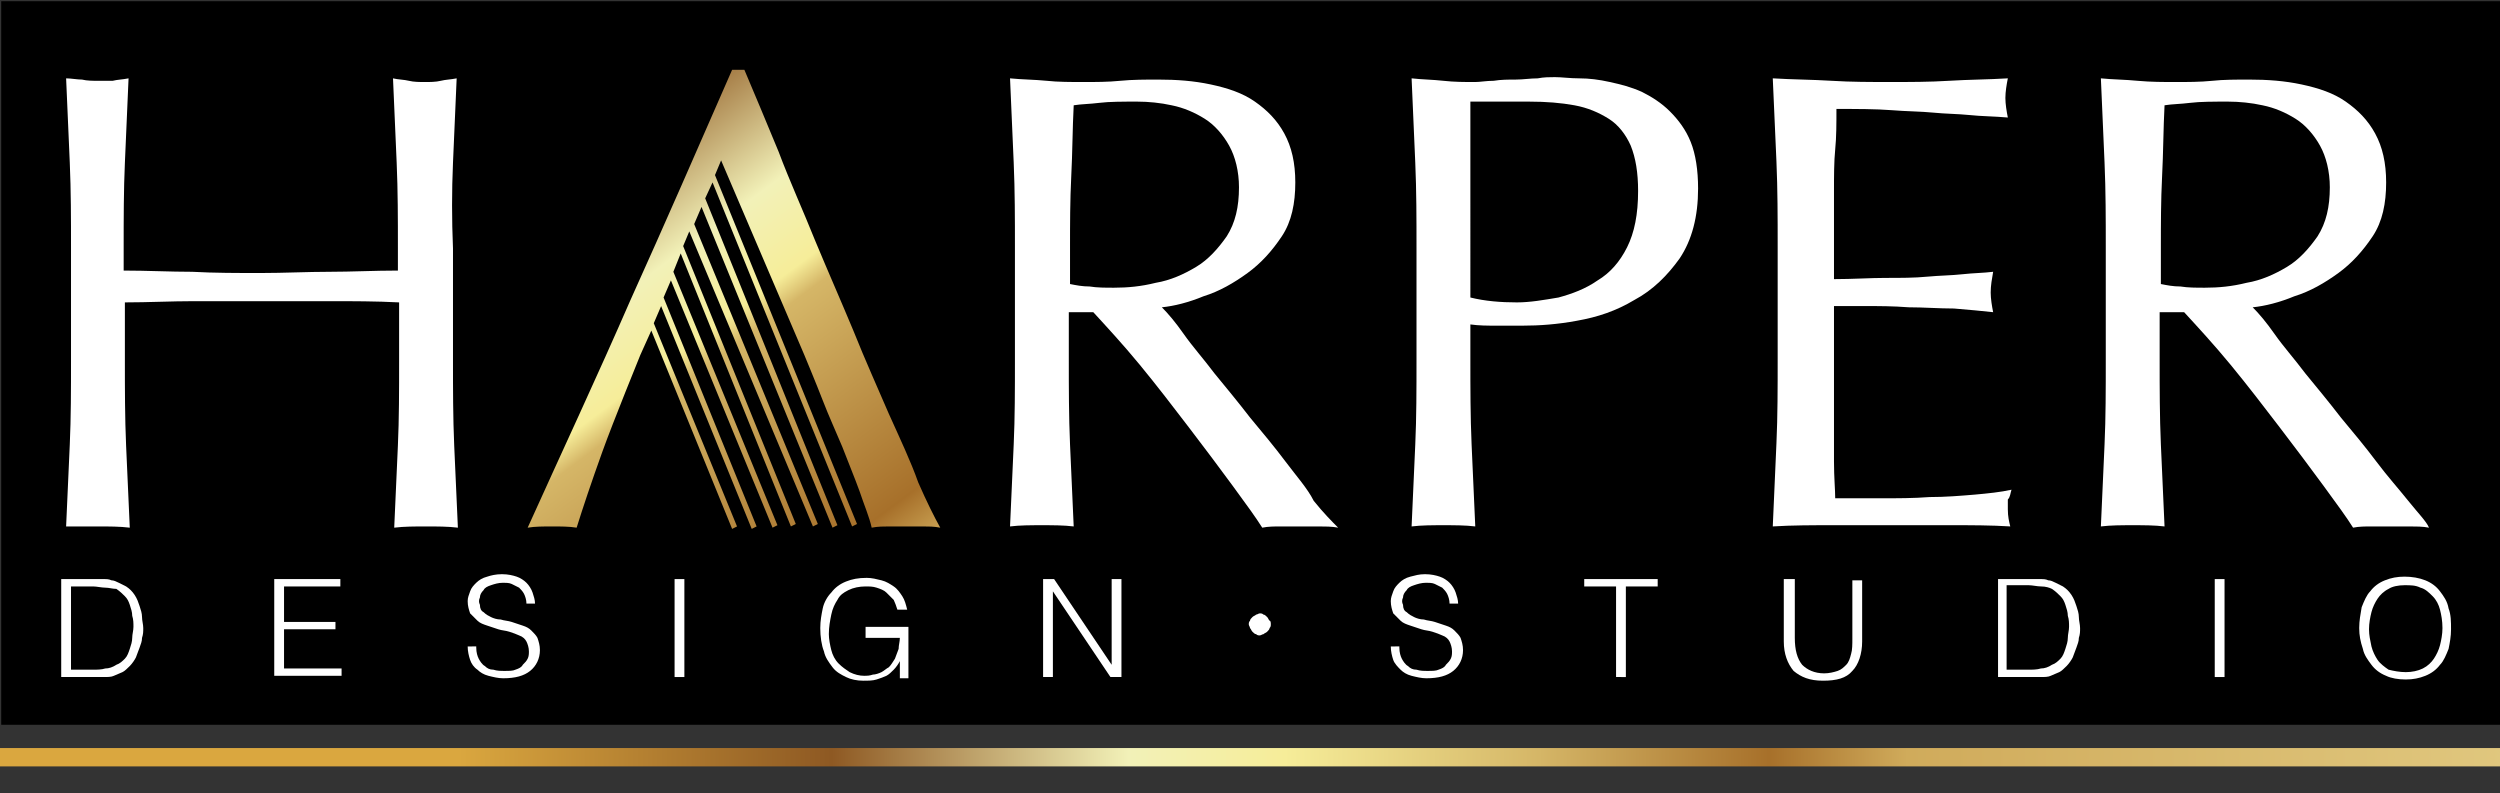 <?xml version="1.0" encoding="utf-8"?>
<!-- Generator: Adobe Illustrator 28.0.0, SVG Export Plug-In . SVG Version: 6.00 Build 0)  -->
<svg version="1.1" id="Layer_3" xmlns="http://www.w3.org/2000/svg" xmlns:xlink="http://www.w3.org/1999/xlink" x="0px" y="0px"
	 viewBox="0 0 204.2 64.8" style="enable-background:new 0 0 204.2 64.8;" xml:space="preserve">
<rect x="0" y="0" width="204.2" height="64.8" fill="#333333" stroke="none"/>
<style type="text/css">
	.st0{fill:#FFFFFF;}
	.st1{fill:url(#SVGID_1_);}
	.st2{fill:url(#SVGID_00000086669831101658262980000005880136001438977467_);}
</style>
<g>
	<rect x="0.1" y="0.1" width="204.3" height="59.1"/>
	<polygon class="st0" points="46.6,45.9 46.6,45.9 46.6,45.9 	"/>
	
		<linearGradient id="SVGID_1_" gradientUnits="userSpaceOnUse" x1="2.712" y1="137.213" x2="204.667" y2="137.213" gradientTransform="matrix(1 0 0 -1.663 0 289.98)">
		<stop  offset="0.172" style="stop-color:#DAA73F"/>
		<stop  offset="0.323" style="stop-color:#8E5923"/>
		<stop  offset="0.443" style="stop-color:#F2F1B8"/>
		<stop  offset="0.506" style="stop-color:#F6ED99"/>
		<stop  offset="0.609" style="stop-color:#D5B667"/>
		<stop  offset="0.702" style="stop-color:#A7702A"/>
		<stop  offset="0.758" style="stop-color:#D0AB5B"/>
		<stop  offset="1" style="stop-color:#E0C77E"/>
	</linearGradient>
	<rect x="0" y="61.1" class="st1" width="204.3" height="1.5"/>
	<path class="st0" d="M37,13.3c0.1-2.3,0.2-4.6,0.3-6.9c-0.5,0.1-0.9,0.1-1.3,0.2c-0.4,0.1-0.9,0.1-1.3,0.1c-0.4,0-0.9,0-1.3-0.1
		c-0.4-0.1-0.9-0.1-1.3-0.2c0.1,2.4,0.2,4.7,0.3,6.9c0.1,2.3,0.1,4.6,0.1,6.9v1.9c-1.9,0-3.8,0.1-5.6,0.1c-1.8,0-3.7,0.1-5.6,0.1
		c-1.9,0-3.8,0-5.6-0.1c-1.8,0-3.7-0.1-5.6-0.1v-1.9c0-2.3,0-4.7,0.1-6.9c0.1-2.3,0.2-4.6,0.3-6.9c-0.5,0.1-0.9,0.1-1.3,0.2
		C8.8,6.6,8.4,6.6,8,6.6c-0.4,0-0.9,0-1.3-0.1C6.3,6.5,5.8,6.4,5.4,6.4c0.1,2.4,0.2,4.7,0.3,6.9c0.1,2.3,0.1,4.6,0.1,6.9v9.2
		c0,2.4,0,4.7-0.1,6.9c-0.1,2.3-0.2,4.5-0.3,6.7C6.2,43,7.1,43,8,43c0.9,0,1.8,0,2.6,0.1c-0.1-2.2-0.2-4.5-0.3-6.7
		c-0.1-2.3-0.1-4.6-0.1-6.9v-4.8c1.9,0,3.8-0.1,5.6-0.1c1.8,0,3.7,0,5.6,0c1.9,0,3.8,0,5.6,0c1.8,0,3.7,0,5.6,0.1v4.8
		c0,2.4,0,4.7-0.1,6.9c-0.1,2.3-0.2,4.5-0.3,6.7c0.8-0.1,1.7-0.1,2.6-0.1c0.9,0,1.8,0,2.6,0.1c-0.1-2.2-0.2-4.5-0.3-6.7
		c-0.1-2.3-0.1-4.6-0.1-6.9v-9.2C36.9,17.9,36.9,15.6,37,13.3z"/>
	
		<linearGradient id="SVGID_00000134222234108995594600000014556629189358037433_" gradientUnits="userSpaceOnUse" x1="23.822" y1="-13.427" x2="86.082" y2="70.342">
		<stop  offset="0.172" style="stop-color:#DAA73F"/>
		<stop  offset="0.323" style="stop-color:#8E5923"/>
		<stop  offset="0.443" style="stop-color:#F2F1B8"/>
		<stop  offset="0.506" style="stop-color:#F6ED99"/>
		<stop  offset="0.527" style="stop-color:#D5B667"/>
		<stop  offset="0.702" style="stop-color:#A7702A"/>
		<stop  offset="0.746" style="stop-color:#D0AB5B"/>
		<stop  offset="0.851" style="stop-color:#E0C77E"/>
	</linearGradient>
	<path style="fill:url(#SVGID_00000134222234108995594600000014556629189358037433_);" d="M72.6,33.8c-0.9-2.1-1.9-4.3-2.9-6.8
		c-1-2.4-2.1-4.9-3.1-7.3c-1-2.5-2.1-4.9-3-7.3c-1-2.4-1.9-4.6-2.8-6.7h-1c-2.8,6.4-5.5,12.6-8.3,18.8c-2.7,6.2-5.6,12.4-8.4,18.6
		c0.6-0.1,1.3-0.1,2-0.1c0.7,0,1.4,0,2,0.1c0.5-1.6,1.2-3.7,2.1-6.2c0.9-2.5,3.1-7.9,3.1-7.9l0.9-2l6.6,16.2l0.4-0.2l-6.8-16.6
		l0.6-1.4l7.4,18.2l0.4-0.2l-7.6-18.7l0.6-1.4l8.3,20.2l0.4-0.2L55,22.2l0.6-1.5l9,22.3l0.4-0.2l-9.2-22.7l0.5-1.2L66.4,43l0.4-0.2
		L56.7,18.3l0.6-1.4L68,43.1l0.4-0.2L57.6,16.2l0.6-1.3L69.6,43l0.4-0.2L58.4,14.3l0.5-1.2l6.8,15.9c0,0,1,2.4,1.5,3.7
		c0.5,1.3,1.1,2.6,1.6,3.8c0.5,1.3,1,2.5,1.4,3.6c0.4,1.2,0.8,2.1,1,3c0.5-0.1,1-0.1,1.4-0.1c0.4,0,0.9,0,1.4,0c0.5,0,1,0,1.4,0
		c0.4,0,0.9,0,1.4,0.1c-0.5-0.9-1.1-2.1-1.8-3.7C74.4,37.7,73.5,35.8,72.6,33.8z"/>
	<path class="st0" d="M105,37.7c-0.9-1.2-1.9-2.4-2.9-3.6c-1-1.3-2-2.5-2.9-3.6c-0.9-1.2-1.8-2.2-2.5-3.2c-0.7-1-1.3-1.7-1.8-2.2
		c1-0.1,2.2-0.4,3.4-0.9c1.3-0.4,2.5-1.1,3.6-1.9c1.1-0.8,2-1.8,2.8-3c0.8-1.2,1.1-2.7,1.1-4.4c0-1.6-0.3-2.9-0.9-4
		c-0.6-1.1-1.4-1.9-2.4-2.6c-1-0.7-2.2-1.1-3.6-1.4c-1.4-0.3-2.8-0.4-4.3-0.4c-1,0-2.1,0-3.1,0.1c-1,0.1-2,0.1-3,0.1
		c-1,0-2.1,0-3-0.1c-1-0.1-2-0.1-3-0.2c0.1,2.4,0.2,4.7,0.3,6.9c0.1,2.3,0.1,4.6,0.1,6.9v9.2c0,2.4,0,4.7-0.1,6.9
		c-0.1,2.3-0.2,4.5-0.3,6.7c0.8-0.1,1.7-0.1,2.6-0.1c0.9,0,1.8,0,2.6,0.1c-0.1-2.2-0.2-4.5-0.3-6.7c-0.1-2.3-0.1-4.6-0.1-6.9v-3.9h2
		c1.1,1.2,2.4,2.6,3.8,4.3c1.4,1.7,2.7,3.4,4,5.1c1.3,1.7,2.5,3.3,3.6,4.8c1.1,1.5,1.9,2.6,2.4,3.4c0.5-0.1,1-0.1,1.5-0.1
		c0.5,0,1,0,1.5,0c0.5,0,1.1,0,1.6,0c0.5,0,1.1,0,1.6,0.1c-0.5-0.5-1.2-1.2-2-2.2C106.8,39.9,105.9,38.9,105,37.7z M91,23.5
		c-0.7,0-1.4,0-2-0.1c-0.6,0-1.1-0.1-1.6-0.2v-3c0-1.9,0-3.8,0.1-5.8c0.1-1.9,0.1-3.9,0.2-5.8c0.6-0.1,1.3-0.1,2.1-0.2
		c0.8-0.1,1.9-0.1,3.1-0.1c0.9,0,1.9,0.1,2.8,0.3c1,0.2,1.9,0.6,2.7,1.1c0.8,0.5,1.5,1.3,2,2.2c0.5,0.9,0.8,2.1,0.8,3.4
		c0,1.6-0.3,2.9-1,4c-0.7,1-1.5,1.9-2.5,2.5c-1,0.6-2.1,1.1-3.3,1.3C93.2,23.4,92.1,23.5,91,23.5z"/>
	<path class="st0" d="M136.4,9.1c-0.7-0.7-1.5-1.2-2.3-1.6c-0.9-0.4-1.7-0.6-2.6-0.8c-0.9-0.2-1.7-0.3-2.5-0.3c-0.8,0-1.4-0.1-2-0.1
		c-0.4,0-0.9,0-1.4,0.1c-0.6,0-1.2,0.1-1.8,0.1c-0.6,0-1.2,0-1.8,0.1c-0.6,0-1.1,0.1-1.5,0.1c-0.9,0-1.7,0-2.6-0.1
		c-0.9-0.1-1.7-0.1-2.6-0.2c0.1,2.4,0.2,4.7,0.3,6.9c0.1,2.3,0.1,4.6,0.1,6.9v9.2c0,2.4,0,4.7-0.1,6.9c-0.1,2.3-0.2,4.5-0.3,6.7
		c0.8-0.1,1.7-0.1,2.6-0.1c0.9,0,1.8,0,2.6,0.1c-0.1-2.2-0.2-4.5-0.3-6.7c-0.1-2.3-0.1-4.6-0.1-6.9v-2.9c0.7,0.1,1.4,0.1,2.1,0.1
		c0.7,0,1.4,0,2.2,0c1.3,0,2.8-0.1,4.4-0.4c1.7-0.3,3.2-0.8,4.7-1.7c1.5-0.8,2.7-2,3.7-3.4c1-1.5,1.5-3.4,1.5-5.7
		c0-1.5-0.2-2.8-0.6-3.8C137.7,10.6,137.1,9.8,136.4,9.1z M132.9,20.2c-0.6,1.2-1.4,2.1-2.4,2.7c-1,0.7-2.1,1.1-3.2,1.4
		c-1.2,0.2-2.3,0.4-3.4,0.4c-1.3,0-2.6-0.1-3.8-0.4V8.3h4.8c1.4,0,2.6,0.1,3.7,0.3c1.1,0.2,2,0.6,2.8,1.1c0.8,0.5,1.4,1.3,1.8,2.2
		c0.4,1,0.6,2.2,0.6,3.7C133.8,17.5,133.5,19,132.9,20.2z"/>
	<path class="st0" d="M164.3,40c-0.9,0.2-1.9,0.3-3,0.4c-1.2,0.1-2.4,0.2-3.7,0.2c-1.3,0.1-2.6,0.1-4,0.1c-1.3,0-2.6,0-3.7,0
		c0-0.7-0.1-1.7-0.1-3c0-1.3,0-3,0-5v-3.2v-2.1c0-0.6,0-1,0-1.4c0-0.4,0-0.7,0-1c0.6,0,1.5,0,2.6,0c1.1,0,2.2,0,3.5,0.1
		c1.2,0,2.5,0.1,3.7,0.1c1.2,0.1,2.3,0.2,3.2,0.3c-0.1-0.5-0.2-1.1-0.2-1.6c0-0.6,0.1-1.1,0.2-1.7c-0.8,0.1-1.6,0.1-2.5,0.2
		c-0.9,0.1-1.8,0.1-2.9,0.2c-1,0.1-2.2,0.1-3.4,0.1c-1.2,0-2.7,0.1-4.2,0.1c0-0.7,0-1.7,0-3c0-1.3,0-2.7,0-4.1c0-1.3,0-2.5,0.1-3.5
		c0.1-1,0.1-2.1,0.1-3.3c1.7,0,3.2,0,4.5,0.1c1.2,0.1,2.4,0.1,3.4,0.2c1,0.1,2,0.1,3,0.2c0.9,0.1,2,0.1,3.1,0.2
		c-0.1-0.5-0.2-1.1-0.2-1.6c0-0.5,0.1-1.1,0.2-1.6c-1.6,0.1-3.2,0.1-4.8,0.2c-1.6,0.1-3.2,0.1-4.8,0.1c-1.6,0-3.2,0-4.8-0.1
		c-1.6-0.1-3.2-0.1-4.8-0.2c0.1,2.3,0.2,4.6,0.3,6.8c0.1,2.3,0.1,4.6,0.1,6.9v9.2c0,2.4,0,4.7-0.1,6.9c-0.1,2.3-0.2,4.5-0.3,6.8
		c1.6-0.1,3.3-0.1,4.9-0.1c1.6,0,3.2,0,4.9,0c1.6,0,3.3,0,4.8,0c1.6,0,3.2,0,4.8,0.1c-0.1-0.4-0.2-0.8-0.2-1.4c0-0.2,0-0.5,0-0.8
		C164.2,40.6,164.2,40.3,164.3,40z"/>
	<path class="st0" d="M196.7,40.9c-0.8-1-1.7-2-2.6-3.2c-0.9-1.2-1.9-2.4-2.9-3.6c-1-1.3-2-2.5-2.9-3.6c-0.9-1.2-1.8-2.2-2.5-3.2
		c-0.7-1-1.3-1.7-1.8-2.2c1-0.1,2.2-0.4,3.4-0.9c1.3-0.4,2.5-1.1,3.6-1.9c1.1-0.8,2-1.8,2.8-3c0.8-1.2,1.1-2.7,1.1-4.4
		c0-1.6-0.3-2.9-0.9-4c-0.6-1.1-1.4-1.9-2.4-2.6c-1-0.7-2.2-1.1-3.6-1.4c-1.4-0.3-2.8-0.4-4.3-0.4c-1,0-2.1,0-3,0.1
		c-1,0.1-2,0.1-3,0.1c-1,0-2,0-3.1-0.1c-1-0.1-2-0.1-3-0.2c0.1,2.4,0.2,4.7,0.3,6.9c0.1,2.3,0.1,4.6,0.1,6.9v9.2
		c0,2.4,0,4.7-0.1,6.9c-0.1,2.3-0.2,4.5-0.3,6.7c0.8-0.1,1.7-0.1,2.6-0.1c0.9,0,1.8,0,2.6,0.1c-0.1-2.2-0.2-4.5-0.3-6.7
		c-0.1-2.3-0.1-4.6-0.1-6.9v-3.9h2c1.1,1.2,2.4,2.6,3.8,4.3c1.4,1.7,2.7,3.4,4,5.1c1.3,1.7,2.5,3.3,3.6,4.8c1.1,1.5,1.9,2.6,2.4,3.4
		c0.5-0.1,1-0.1,1.5-0.1c0.5,0,1.1,0,1.5,0c0.5,0,1.1,0,1.6,0c0.5,0,1.1,0,1.6,0.1C198.2,42.6,197.5,41.9,196.7,40.9z M180.1,23.5
		c-0.7,0-1.4,0-2-0.1c-0.6,0-1.1-0.1-1.6-0.2v-3c0-1.9,0-3.8,0.1-5.8c0.1-1.9,0.1-3.9,0.2-5.8c0.6-0.1,1.3-0.1,2.1-0.2
		c0.8-0.1,1.9-0.1,3.1-0.1c0.9,0,1.9,0.1,2.8,0.3c1,0.2,1.9,0.6,2.7,1.1c0.8,0.5,1.5,1.3,2,2.2c0.5,0.9,0.8,2.1,0.8,3.4
		c0,1.6-0.3,2.9-1,4c-0.7,1-1.5,1.9-2.5,2.5c-1,0.6-2.1,1.1-3.3,1.3C182.3,23.4,181.2,23.5,180.1,23.5z"/>
	<g>
		<path class="st0" d="M5,55.3v-8h2.8c0.2,0,0.4,0,0.7,0c0.2,0,0.4,0,0.6,0.1c0.2,0,0.4,0.1,0.6,0.2c0.2,0.1,0.4,0.2,0.6,0.3
			c0.3,0.2,0.5,0.4,0.7,0.7c0.2,0.3,0.3,0.6,0.4,0.9c0.1,0.3,0.2,0.6,0.2,0.9c0,0.3,0.1,0.6,0.1,0.9c0,0.3,0,0.5-0.1,0.8
			c0,0.3-0.1,0.5-0.2,0.8c-0.1,0.3-0.2,0.5-0.3,0.8c-0.1,0.2-0.3,0.5-0.5,0.7c-0.2,0.2-0.4,0.4-0.6,0.5c-0.2,0.1-0.5,0.2-0.7,0.3
			c-0.2,0.1-0.5,0.1-0.8,0.1c-0.3,0-0.5,0-0.8,0H5z M5.8,54.7h1.8c0.3,0,0.7,0,1-0.1c0.3,0,0.6-0.1,0.9-0.3c0.3-0.1,0.5-0.3,0.7-0.5
			c0.2-0.2,0.3-0.5,0.4-0.8c0.1-0.3,0.2-0.6,0.2-0.9c0-0.3,0.1-0.6,0.1-0.9c0-0.3,0-0.6-0.1-0.9c0-0.3-0.1-0.6-0.2-0.9
			c-0.1-0.3-0.2-0.5-0.4-0.7c-0.2-0.2-0.4-0.4-0.7-0.6C9.2,48.1,8.9,48,8.6,48c-0.3,0-0.7-0.1-1-0.1H5.8V54.7z"/>
		<path class="st0" d="M22.4,55.3v-8h5.4v0.6h-4.6v2.9h4.2v0.6h-4.2v3.2h4.7v0.6H22.4z"/>
		<path class="st0" d="M38.9,52.9c0,0.4,0.1,0.7,0.2,0.9c0.1,0.2,0.3,0.5,0.5,0.6c0.2,0.2,0.4,0.3,0.7,0.3c0.3,0.1,0.6,0.1,0.9,0.1
			c0.4,0,0.7,0,0.9-0.1c0.3-0.1,0.5-0.2,0.6-0.4c0.2-0.2,0.3-0.3,0.4-0.5c0.1-0.2,0.1-0.4,0.1-0.6c0-0.3-0.1-0.6-0.2-0.8
			c-0.1-0.2-0.3-0.4-0.6-0.5c-0.2-0.1-0.5-0.2-0.8-0.3c-0.3-0.1-0.6-0.1-0.9-0.2c-0.3-0.1-0.6-0.2-0.9-0.3c-0.3-0.1-0.6-0.2-0.8-0.4
			c-0.2-0.2-0.4-0.4-0.6-0.6c-0.1-0.3-0.2-0.6-0.2-1c0-0.3,0.1-0.5,0.2-0.8c0.1-0.3,0.3-0.5,0.5-0.7c0.2-0.2,0.5-0.4,0.9-0.5
			c0.3-0.1,0.7-0.2,1.2-0.2c0.5,0,0.9,0.1,1.2,0.2c0.3,0.1,0.6,0.3,0.8,0.5c0.2,0.2,0.4,0.5,0.5,0.8c0.1,0.3,0.2,0.6,0.2,0.9h-0.7
			c0-0.3-0.1-0.6-0.2-0.8c-0.1-0.2-0.3-0.4-0.4-0.5c-0.2-0.1-0.4-0.2-0.6-0.3c-0.2-0.1-0.5-0.1-0.7-0.1c-0.4,0-0.7,0.1-1,0.2
			c-0.3,0.1-0.5,0.2-0.6,0.4c-0.2,0.2-0.3,0.4-0.3,0.6c-0.1,0.2-0.1,0.4,0,0.6c0,0.3,0.1,0.5,0.3,0.6c0.2,0.2,0.4,0.3,0.6,0.4
			c0.2,0.1,0.5,0.2,0.8,0.2c0.3,0.1,0.6,0.1,0.9,0.2c0.3,0.1,0.6,0.2,0.9,0.3c0.3,0.1,0.5,0.2,0.7,0.4c0.2,0.2,0.4,0.4,0.5,0.6
			c0.1,0.3,0.2,0.6,0.2,1c0,0.7-0.3,1.3-0.8,1.7c-0.5,0.4-1.2,0.6-2.2,0.6c-0.4,0-0.8-0.1-1.2-0.2c-0.4-0.1-0.7-0.3-0.9-0.5
			c-0.3-0.2-0.5-0.5-0.6-0.8c-0.1-0.3-0.2-0.7-0.2-1.1H38.9z"/>
		<path class="st0" d="M55.1,55.3v-8h0.8v8H55.1z"/>
		<path class="st0" d="M70.7,51.8v-0.6h3.5v4.2h-0.7v-1.4c-0.1,0.2-0.3,0.5-0.5,0.7c-0.2,0.2-0.4,0.4-0.6,0.5
			c-0.2,0.1-0.5,0.2-0.8,0.3c-0.3,0.1-0.7,0.1-1.1,0.1c-0.5,0-1-0.1-1.4-0.3c-0.4-0.2-0.8-0.4-1.1-0.8c-0.3-0.4-0.6-0.8-0.7-1.3
			c-0.2-0.5-0.3-1.2-0.3-1.9c0-0.6,0.1-1.1,0.2-1.6c0.1-0.5,0.4-1,0.7-1.3c0.3-0.4,0.7-0.7,1.2-0.9c0.5-0.2,1-0.3,1.7-0.3
			c0.4,0,0.8,0.1,1.2,0.2c0.4,0.1,0.7,0.3,1,0.5c0.3,0.2,0.5,0.5,0.7,0.8c0.2,0.3,0.3,0.7,0.4,1.1h-0.8c-0.1-0.3-0.2-0.6-0.3-0.8
			c-0.2-0.2-0.4-0.4-0.6-0.6c-0.2-0.2-0.5-0.3-0.8-0.4c-0.3-0.1-0.6-0.1-0.9-0.1c-0.5,0-1,0.1-1.4,0.3c-0.4,0.2-0.7,0.4-0.9,0.8
			c-0.2,0.3-0.4,0.7-0.5,1.2c-0.1,0.5-0.2,1-0.2,1.6c0,0.4,0.1,0.9,0.2,1.3c0.1,0.4,0.3,0.8,0.6,1.1c0.3,0.3,0.6,0.5,0.9,0.7
			c0.4,0.2,0.8,0.3,1.2,0.3c0.2,0,0.4,0,0.7-0.1c0.2,0,0.5-0.1,0.7-0.2c0.2-0.1,0.4-0.3,0.6-0.4c0.2-0.2,0.3-0.4,0.5-0.7
			c0.1-0.3,0.2-0.5,0.3-0.8c0-0.3,0.1-0.6,0.1-0.9H70.7z"/>
		<path class="st0" d="M86,48.3L86,48.3l0,7h-0.8v-8h0.9l4.7,7h0v-7h0.8v8h-0.9L86,48.3z"/>
		<path class="st0" d="M103.8,51c0,0.1,0,0.2-0.1,0.3c0,0.1-0.1,0.2-0.2,0.3c-0.1,0.1-0.2,0.1-0.3,0.2c-0.1,0-0.2,0.1-0.3,0.1
			c-0.1,0-0.2,0-0.3-0.1c-0.1,0-0.2-0.1-0.3-0.2c-0.1-0.1-0.1-0.2-0.2-0.3c0-0.1-0.1-0.2-0.1-0.3c0-0.1,0-0.2,0.1-0.3
			c0-0.1,0.1-0.2,0.2-0.3c0.1-0.1,0.2-0.1,0.3-0.2c0.1,0,0.2-0.1,0.3-0.1c0.1,0,0.2,0,0.3,0.1c0.1,0,0.2,0.1,0.3,0.2
			c0.1,0.1,0.1,0.2,0.2,0.3C103.8,50.7,103.8,50.9,103.8,51z"/>
		<path class="st0" d="M114.3,52.9c0,0.4,0.1,0.7,0.2,0.9c0.1,0.2,0.3,0.5,0.5,0.6c0.2,0.2,0.4,0.3,0.7,0.3c0.3,0.1,0.6,0.1,0.9,0.1
			c0.4,0,0.7,0,0.9-0.1c0.3-0.1,0.5-0.2,0.6-0.4c0.2-0.2,0.3-0.3,0.4-0.5c0.1-0.2,0.1-0.4,0.1-0.6c0-0.3-0.1-0.6-0.2-0.8
			c-0.1-0.2-0.3-0.4-0.6-0.5c-0.2-0.1-0.5-0.2-0.8-0.3s-0.6-0.1-0.9-0.2c-0.3-0.1-0.6-0.2-0.9-0.3c-0.3-0.1-0.6-0.2-0.8-0.4
			c-0.2-0.2-0.4-0.4-0.6-0.6c-0.1-0.3-0.2-0.6-0.2-1c0-0.3,0.1-0.5,0.2-0.8c0.1-0.3,0.3-0.5,0.5-0.7c0.2-0.2,0.5-0.4,0.9-0.5
			s0.7-0.2,1.2-0.2c0.5,0,0.9,0.1,1.2,0.2c0.3,0.1,0.6,0.3,0.8,0.5c0.2,0.2,0.4,0.5,0.5,0.8c0.1,0.3,0.2,0.6,0.2,0.9h-0.7
			c0-0.3-0.1-0.6-0.2-0.8c-0.1-0.2-0.3-0.4-0.4-0.5c-0.2-0.1-0.4-0.2-0.6-0.3c-0.2-0.1-0.5-0.1-0.7-0.1c-0.4,0-0.7,0.1-1,0.2
			c-0.3,0.1-0.5,0.2-0.6,0.4c-0.2,0.2-0.3,0.4-0.3,0.6c-0.1,0.2-0.1,0.4,0,0.6c0,0.3,0.1,0.5,0.3,0.6c0.2,0.2,0.4,0.3,0.6,0.4
			c0.2,0.1,0.5,0.2,0.8,0.2c0.3,0.1,0.6,0.1,0.9,0.2c0.3,0.1,0.6,0.2,0.9,0.3c0.3,0.1,0.5,0.2,0.7,0.4c0.2,0.2,0.4,0.4,0.5,0.6
			c0.1,0.3,0.2,0.6,0.2,1c0,0.7-0.3,1.3-0.8,1.7c-0.5,0.4-1.2,0.6-2.2,0.6c-0.4,0-0.8-0.1-1.2-0.2c-0.4-0.1-0.7-0.3-0.9-0.5
			s-0.5-0.5-0.6-0.8c-0.1-0.3-0.2-0.7-0.2-1.1H114.3z"/>
		<path class="st0" d="M129.5,47.3h5.9v0.6h-2.6v7.4H132v-7.4h-2.6V47.3z"/>
		<path class="st0" d="M145.8,47.3h0.8v4.8c0,1,0.2,1.7,0.6,2.2c0.4,0.4,1,0.7,1.8,0.7c0.4,0,0.8-0.1,1.1-0.2
			c0.3-0.1,0.5-0.3,0.7-0.5c0.2-0.2,0.3-0.5,0.4-0.9c0.1-0.3,0.1-0.8,0.1-1.2v-4.8h0.8v5c0,1-0.3,1.9-0.8,2.4
			c-0.5,0.6-1.3,0.8-2.4,0.8c-1.1,0-1.8-0.3-2.4-0.8c-0.5-0.6-0.8-1.4-0.8-2.4V47.3z"/>
		<path class="st0" d="M163.2,55.3v-8h2.8c0.2,0,0.4,0,0.7,0c0.2,0,0.4,0,0.6,0.1c0.2,0,0.4,0.1,0.6,0.2c0.2,0.1,0.4,0.2,0.6,0.3
			c0.3,0.2,0.5,0.4,0.7,0.7c0.2,0.3,0.3,0.6,0.4,0.9c0.1,0.3,0.2,0.6,0.2,0.9c0,0.3,0.1,0.6,0.1,0.9c0,0.3,0,0.5-0.1,0.8
			c0,0.3-0.1,0.5-0.2,0.8c-0.1,0.3-0.2,0.5-0.3,0.8c-0.1,0.2-0.3,0.5-0.5,0.7c-0.2,0.2-0.4,0.4-0.6,0.5c-0.2,0.1-0.5,0.2-0.7,0.3
			c-0.2,0.1-0.5,0.1-0.8,0.1c-0.3,0-0.5,0-0.8,0H163.2z M163.9,54.7h1.8c0.3,0,0.7,0,1-0.1c0.3,0,0.6-0.1,0.9-0.3
			c0.3-0.1,0.5-0.3,0.7-0.5c0.2-0.2,0.3-0.5,0.4-0.8c0.1-0.3,0.2-0.6,0.2-0.9c0-0.3,0.1-0.6,0.1-0.9c0-0.3,0-0.6-0.1-0.9
			c0-0.3-0.1-0.6-0.2-0.9c-0.1-0.3-0.2-0.5-0.4-0.7c-0.2-0.2-0.4-0.4-0.7-0.6c-0.2-0.1-0.5-0.2-0.9-0.2c-0.3,0-0.7-0.1-1-0.1h-1.8
			V54.7z"/>
		<path class="st0" d="M180.9,55.3v-8h0.8v8H180.9z"/>
		<path class="st0" d="M192.7,51.3c0-0.6,0.1-1.1,0.2-1.7c0.2-0.5,0.4-1,0.7-1.3c0.3-0.4,0.7-0.7,1.2-0.9c0.5-0.2,1-0.3,1.6-0.3
			c0.6,0,1.2,0.1,1.7,0.3c0.5,0.2,0.9,0.5,1.2,0.9c0.3,0.4,0.6,0.8,0.7,1.4c0.2,0.5,0.2,1.1,0.2,1.7c0,0.6-0.1,1.1-0.2,1.6
			c-0.2,0.5-0.4,1-0.7,1.3c-0.3,0.4-0.7,0.7-1.2,0.9c-0.5,0.2-1,0.3-1.6,0.3c-0.6,0-1.2-0.1-1.6-0.3c-0.5-0.2-0.9-0.5-1.2-0.9
			c-0.3-0.4-0.6-0.8-0.7-1.3C192.8,52.4,192.7,51.9,192.7,51.3z M196.5,54.9c0.5,0,1-0.1,1.4-0.3c0.4-0.2,0.7-0.5,0.9-0.8
			c0.2-0.3,0.4-0.7,0.5-1.1c0.1-0.4,0.2-0.9,0.2-1.4c0-0.6-0.1-1.1-0.2-1.5c-0.1-0.4-0.3-0.8-0.6-1.1c-0.3-0.3-0.6-0.6-1-0.7
			c-0.4-0.2-0.8-0.2-1.3-0.2c-0.5,0-1,0.1-1.3,0.3c-0.4,0.2-0.7,0.5-0.9,0.8c-0.2,0.3-0.4,0.7-0.5,1.1c-0.1,0.4-0.2,0.9-0.2,1.4
			c0,0.5,0.1,0.9,0.2,1.4c0.1,0.4,0.3,0.8,0.5,1.1c0.2,0.3,0.6,0.6,0.9,0.8C195.5,54.8,196,54.9,196.5,54.9z"/>
	</g>
</g>
</svg>
